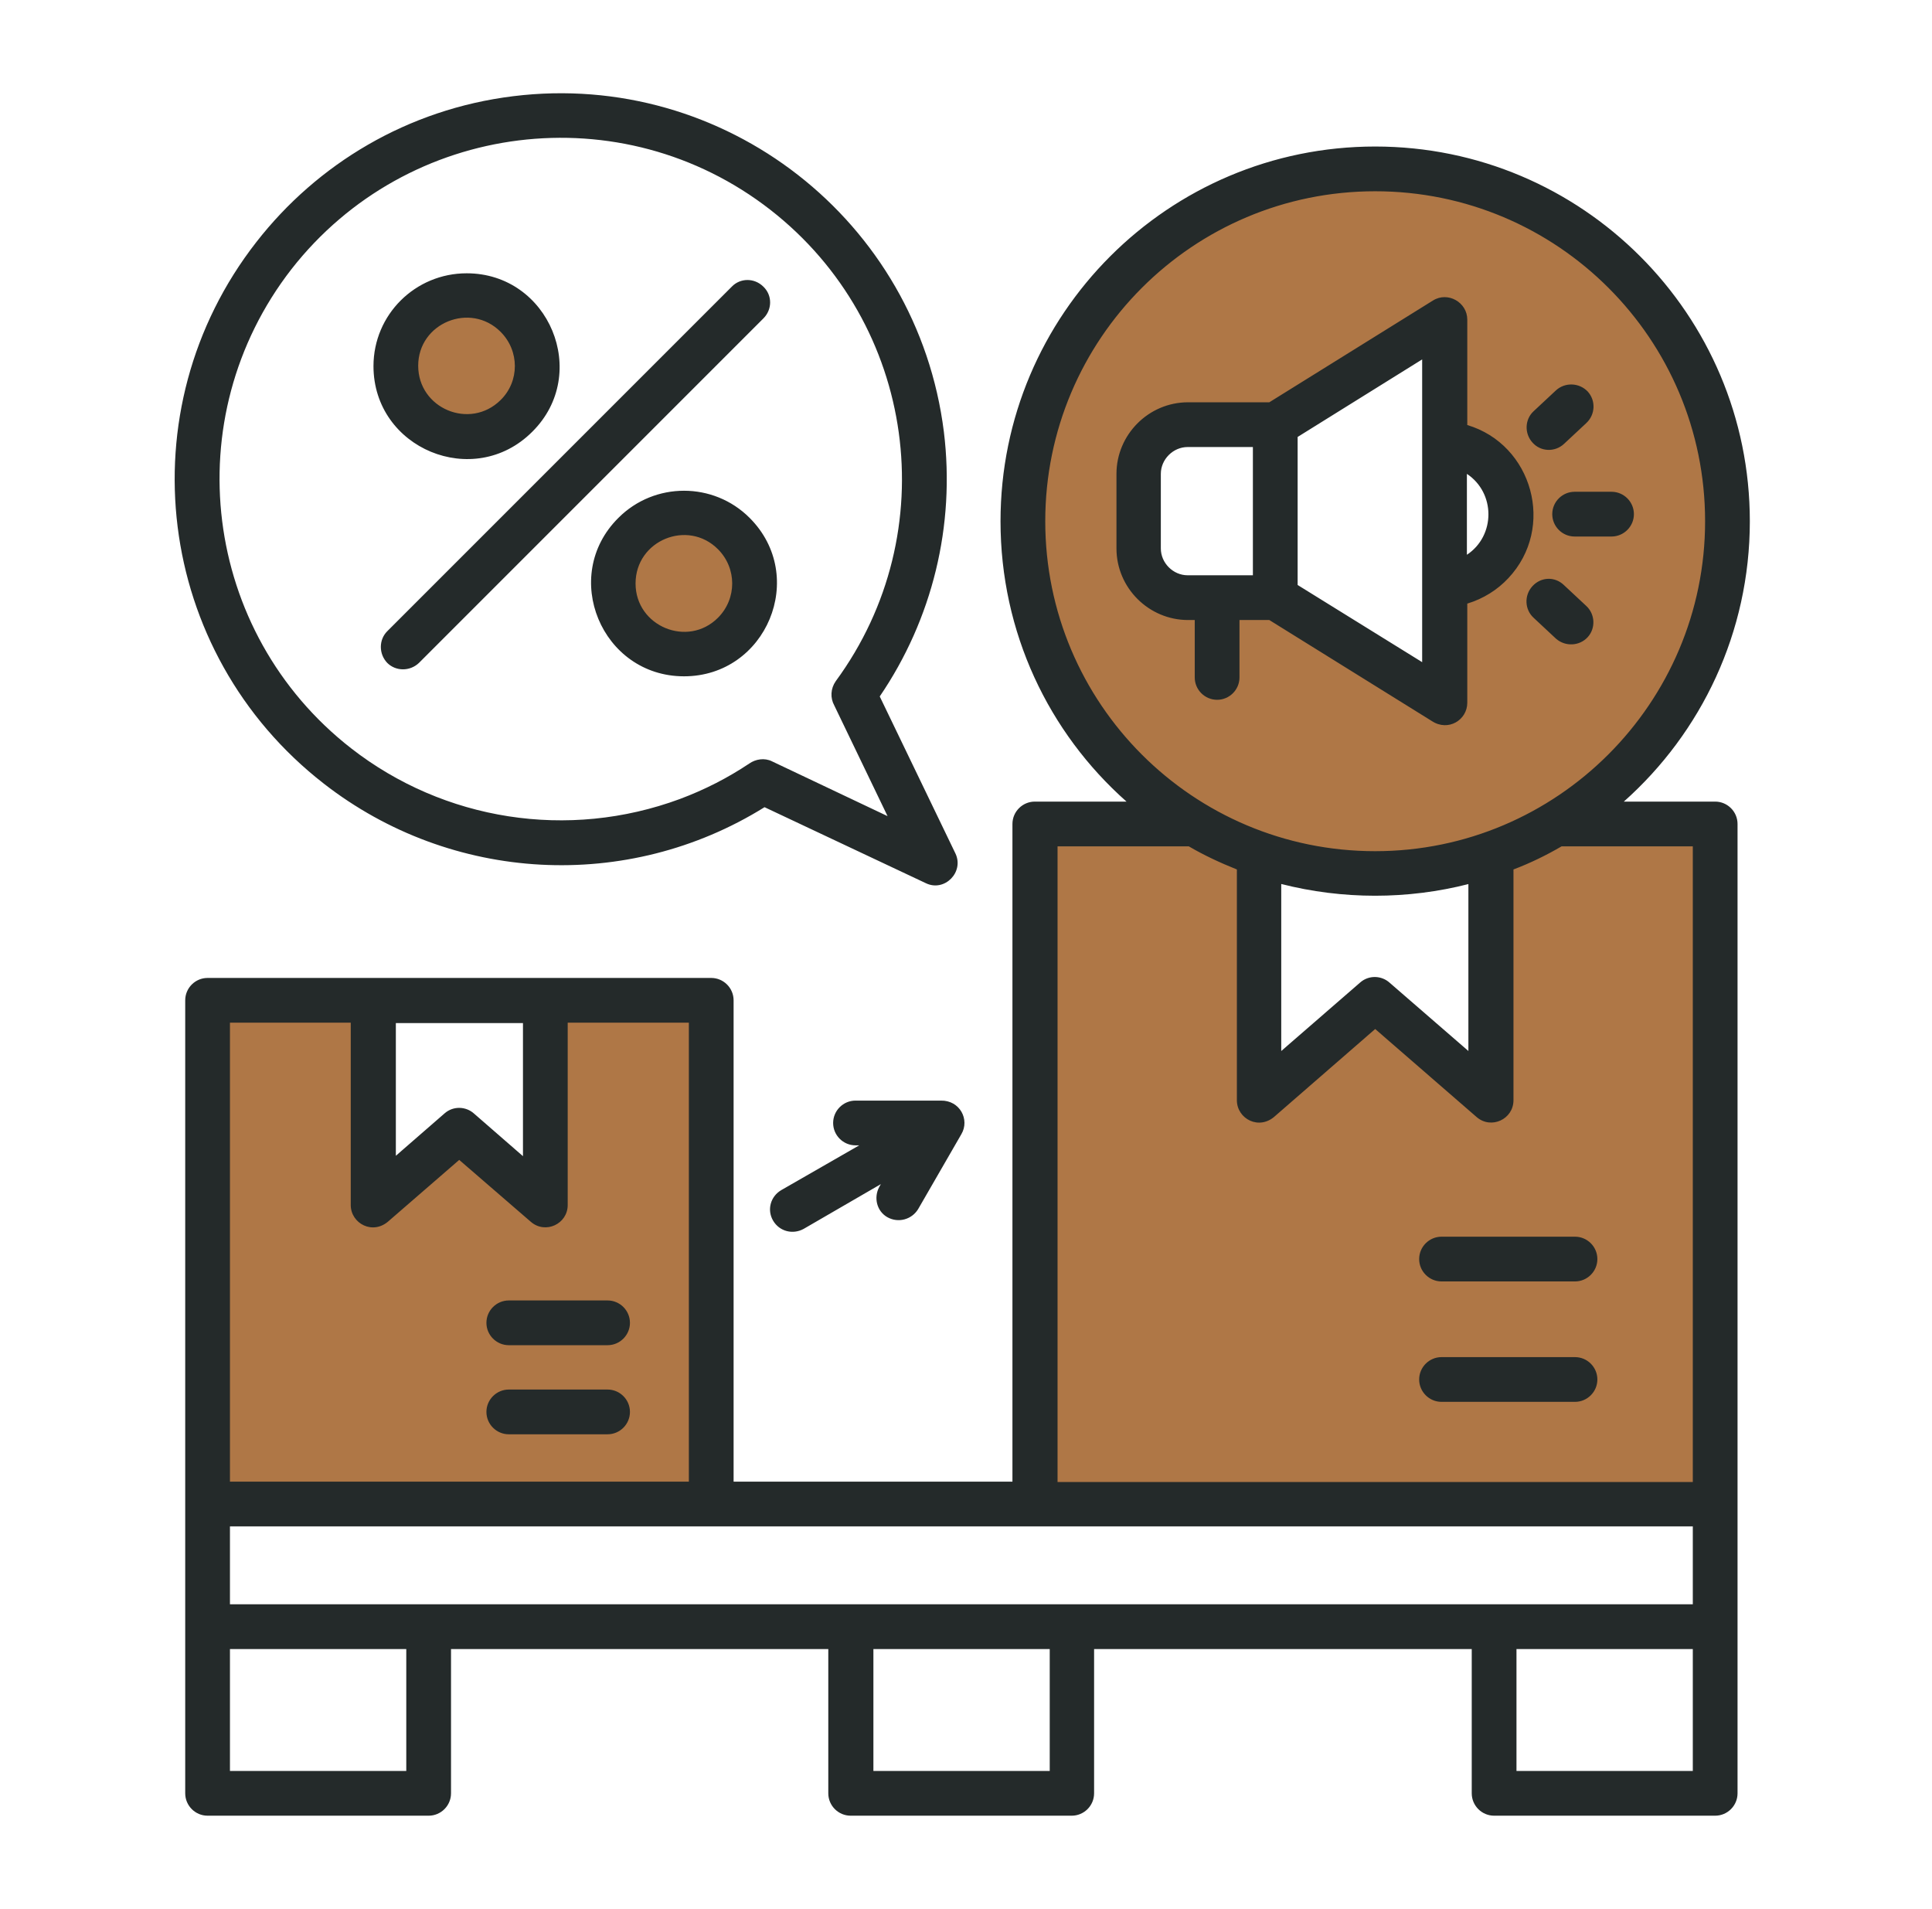 <?xml version="1.0" encoding="UTF-8"?> <svg xmlns="http://www.w3.org/2000/svg" width="83" height="82" viewBox="0 0 83 82" fill="none"><path fill-rule="evenodd" clip-rule="evenodd" d="M59.079 7.752C67.439 7.752 74.214 14.526 74.214 22.887C74.214 28.412 71.251 33.249 66.831 35.891H73.685V65.12H19.729H8.918V43.467H16.045V52.259L16.429 51.923L19.729 49.056L23.028 51.923L23.412 52.259V43.467H30.539V65.12H44.441V35.891H51.311C46.891 33.249 43.928 28.412 43.928 22.887C43.944 14.526 50.719 7.752 59.079 7.752ZM64.06 37.172C62.49 37.717 60.825 38.005 59.079 38.005C57.333 38.005 55.652 37.717 54.098 37.172V47.743L54.627 47.278L59.079 43.403L63.531 47.278L64.06 47.743V37.172ZM51.039 18.738H54.787V26.17H51.023C49.87 26.17 48.909 25.225 48.909 24.056V20.852C48.925 19.683 49.87 18.738 51.039 18.738ZM54.787 18.738L62.058 14.222V19.571C63.643 19.651 64.893 20.981 64.893 22.598C64.893 24.216 63.627 25.561 62.058 25.625V30.686L54.787 26.154V18.738Z" fill="#AF7746"></path><path d="M28.672 22.329L32.15 23.545L31.744 26.921L28.875 28.17L26.242 26.154L26.613 23.747L28.672 22.329Z" fill="#AF7746"></path><path d="M18.747 12.978L22.798 14.222L21.819 18.11H18.409L17.025 15.915L17.835 13.552L18.747 12.978Z" fill="#AF7746"></path><path d="M53.249 26.634V29.101C53.249 29.629 52.816 30.061 52.288 30.061C51.76 30.061 51.327 29.629 51.327 29.101V26.634H51.039C49.357 26.634 47.964 25.257 47.964 23.559V20.356C47.964 18.674 49.341 17.281 51.039 17.281H54.53L61.561 12.909C62.202 12.508 63.035 12.989 63.035 13.726V18.258C65.837 19.091 66.846 22.662 64.796 24.84C64.332 25.337 63.723 25.721 63.035 25.929V30.19C63.035 30.926 62.218 31.439 61.513 30.974L54.53 26.634H53.249ZM67.647 23.047C67.118 23.047 66.686 22.614 66.686 22.086C66.686 21.557 67.118 21.125 67.647 21.125H69.233C69.761 21.125 70.194 21.557 70.194 22.086C70.194 22.614 69.761 23.047 69.233 23.047H67.647ZM67.183 19.075C66.798 19.427 66.19 19.411 65.837 19.011C65.485 18.626 65.501 18.018 65.885 17.665L66.846 16.768C67.231 16.416 67.839 16.432 68.208 16.817C68.56 17.201 68.544 17.809 68.144 18.178L67.183 19.075ZM65.885 26.538C65.501 26.186 65.469 25.577 65.837 25.177C66.206 24.776 66.798 24.76 67.183 25.129L68.144 26.026C68.528 26.378 68.56 26.986 68.208 27.371C67.855 27.755 67.247 27.787 66.846 27.435L65.885 26.538ZM63.019 23.831C64.252 23.015 64.252 21.173 63.019 20.356V23.831ZM53.825 19.203H51.023C50.398 19.203 49.87 19.731 49.87 20.356V23.559C49.87 24.184 50.398 24.712 51.023 24.712H53.825V19.203ZM61.097 15.439L55.747 18.77V25.129L61.097 28.444V15.439ZM59.079 6.294C67.967 6.294 75.174 13.501 75.174 22.39C75.174 27.163 73.092 31.471 69.761 34.434H73.685C74.213 34.434 74.646 34.866 74.646 35.395V77.035C74.646 77.564 74.213 77.996 73.685 77.996H64.188C63.659 77.996 63.227 77.564 63.227 77.035V70.837H47.003V77.035C47.003 77.564 46.571 77.996 46.042 77.996H36.545C36.016 77.996 35.584 77.564 35.584 77.035V70.837H19.376V77.035C19.376 77.564 18.944 77.996 18.415 77.996H8.918C8.389 77.996 7.957 77.564 7.957 77.035V42.97C7.957 42.441 8.389 42.009 8.918 42.009H30.555C31.083 42.009 31.516 42.441 31.516 42.97V63.646H43.495V35.395C43.495 34.866 43.928 34.434 44.456 34.434H48.396C45.049 31.471 42.983 27.163 42.983 22.39C42.983 13.501 50.19 6.294 59.079 6.294ZM67.087 36.356C66.43 36.74 65.741 37.076 65.02 37.349V47.262C65.02 48.079 64.059 48.527 63.435 47.983L59.079 44.203L54.786 47.935C54.098 48.575 53.137 48.063 53.137 47.262V37.349C52.416 37.06 51.727 36.74 51.071 36.356H45.433V63.662H72.724V36.356H67.087ZM63.099 37.973C60.472 38.646 57.685 38.646 55.043 37.973V45.148L58.438 42.201C58.806 41.881 59.351 41.897 59.703 42.217L63.083 45.148V37.973H63.099ZM73.252 22.39C73.252 14.558 66.91 8.216 59.079 8.216C51.247 8.216 44.905 14.558 44.905 22.39C44.905 30.222 51.247 36.564 59.079 36.564C66.894 36.564 73.252 30.206 73.252 22.39ZM34.527 52.788C34.062 53.044 33.486 52.9 33.213 52.435C32.941 51.971 33.101 51.394 33.566 51.122L36.913 49.2H36.753C36.224 49.2 35.792 48.768 35.792 48.239C35.792 47.711 36.224 47.278 36.753 47.278H40.42C41.237 47.262 41.67 48.095 41.301 48.72L39.444 51.939C39.171 52.387 38.595 52.547 38.13 52.291C37.666 52.035 37.522 51.442 37.778 50.978L37.842 50.866L34.527 52.788ZM21.506 14.254C20.209 12.957 17.966 13.87 17.966 15.711C17.966 17.553 20.193 18.482 21.506 17.185C22.323 16.384 22.323 15.071 21.506 14.254ZM20.049 11.74C23.588 11.74 25.382 16.048 22.867 18.546C20.353 21.061 16.045 19.267 16.045 15.727C16.045 13.517 17.838 11.74 20.049 11.74ZM31.436 12.316C31.804 11.932 32.413 11.932 32.797 12.316C33.181 12.684 33.181 13.293 32.797 13.677L17.999 28.476C17.614 28.844 17.006 28.844 16.637 28.476C16.269 28.091 16.269 27.483 16.637 27.115L31.436 12.316ZM30.843 23.591C29.546 22.294 27.304 23.207 27.304 25.065C27.304 26.906 29.546 27.835 30.843 26.538C31.66 25.721 31.66 24.408 30.843 23.591ZM32.204 22.246C34.719 24.76 32.925 29.052 29.386 29.052C25.846 29.052 24.052 24.744 26.567 22.246C28.12 20.692 30.651 20.692 32.204 22.246ZM22.05 4.132C31.131 3.011 39.411 9.465 40.549 18.546C41.045 22.582 40.052 26.602 37.794 29.917L41.045 36.66C41.429 37.461 40.581 38.325 39.78 37.941L32.845 34.674C26.951 38.342 19.392 37.925 13.915 33.665C6.66 28.027 5.378 17.617 11.016 10.394C13.626 7.047 17.502 4.693 22.05 4.132ZM33.101 9.017C26.711 4.036 17.502 5.189 12.521 11.563C7.556 17.954 8.694 27.163 15.084 32.144C19.072 35.251 24.405 36.099 29.209 34.322C30.283 33.921 31.276 33.409 32.188 32.8C32.461 32.608 32.845 32.544 33.165 32.704L38.13 35.058L35.84 30.302C35.664 29.981 35.68 29.581 35.904 29.261C40.597 22.87 39.363 13.902 33.101 9.017ZM37.522 70.837V76.074H45.097V70.837H37.522ZM65.149 70.837V76.074H72.724V70.837H65.149ZM9.879 70.837V76.074H17.454V70.837H9.879ZM44.456 65.568H9.879V68.915H72.724V65.568H44.456ZM67.663 58.297C68.192 58.297 68.624 58.729 68.624 59.258C68.624 59.786 68.192 60.219 67.663 60.219H61.929C61.401 60.219 60.968 59.786 60.968 59.258C60.968 58.729 61.401 58.297 61.929 58.297H67.663ZM67.663 53.124C68.192 53.124 68.624 53.556 68.624 54.085C68.624 54.613 68.192 55.046 67.663 55.046H61.929C61.401 55.046 60.968 54.613 60.968 54.085C60.968 53.556 61.401 53.124 61.929 53.124H67.663ZM26.102 59.69C26.631 59.69 27.063 60.123 27.063 60.651C27.063 61.18 26.631 61.612 26.102 61.612H21.858C21.33 61.612 20.897 61.18 20.897 60.651C20.897 60.123 21.33 59.69 21.858 59.69H26.102ZM26.102 55.863C26.631 55.863 27.063 56.295 27.063 56.824C27.063 57.352 26.631 57.785 26.102 57.785H21.858C21.33 57.785 20.897 57.352 20.897 56.824C20.897 56.295 21.33 55.863 21.858 55.863H26.102ZM17.006 43.931V49.648L19.104 47.823C19.472 47.502 20.017 47.519 20.369 47.839L22.467 49.665V43.947H17.006V43.931ZM24.389 43.931V51.763C24.389 52.579 23.428 53.028 22.803 52.483L19.728 49.825L16.717 52.435C16.029 53.076 15.068 52.563 15.068 51.763V43.931H9.879V63.646H29.594V43.931H24.389Z" fill="#242A2A"></path></svg> 